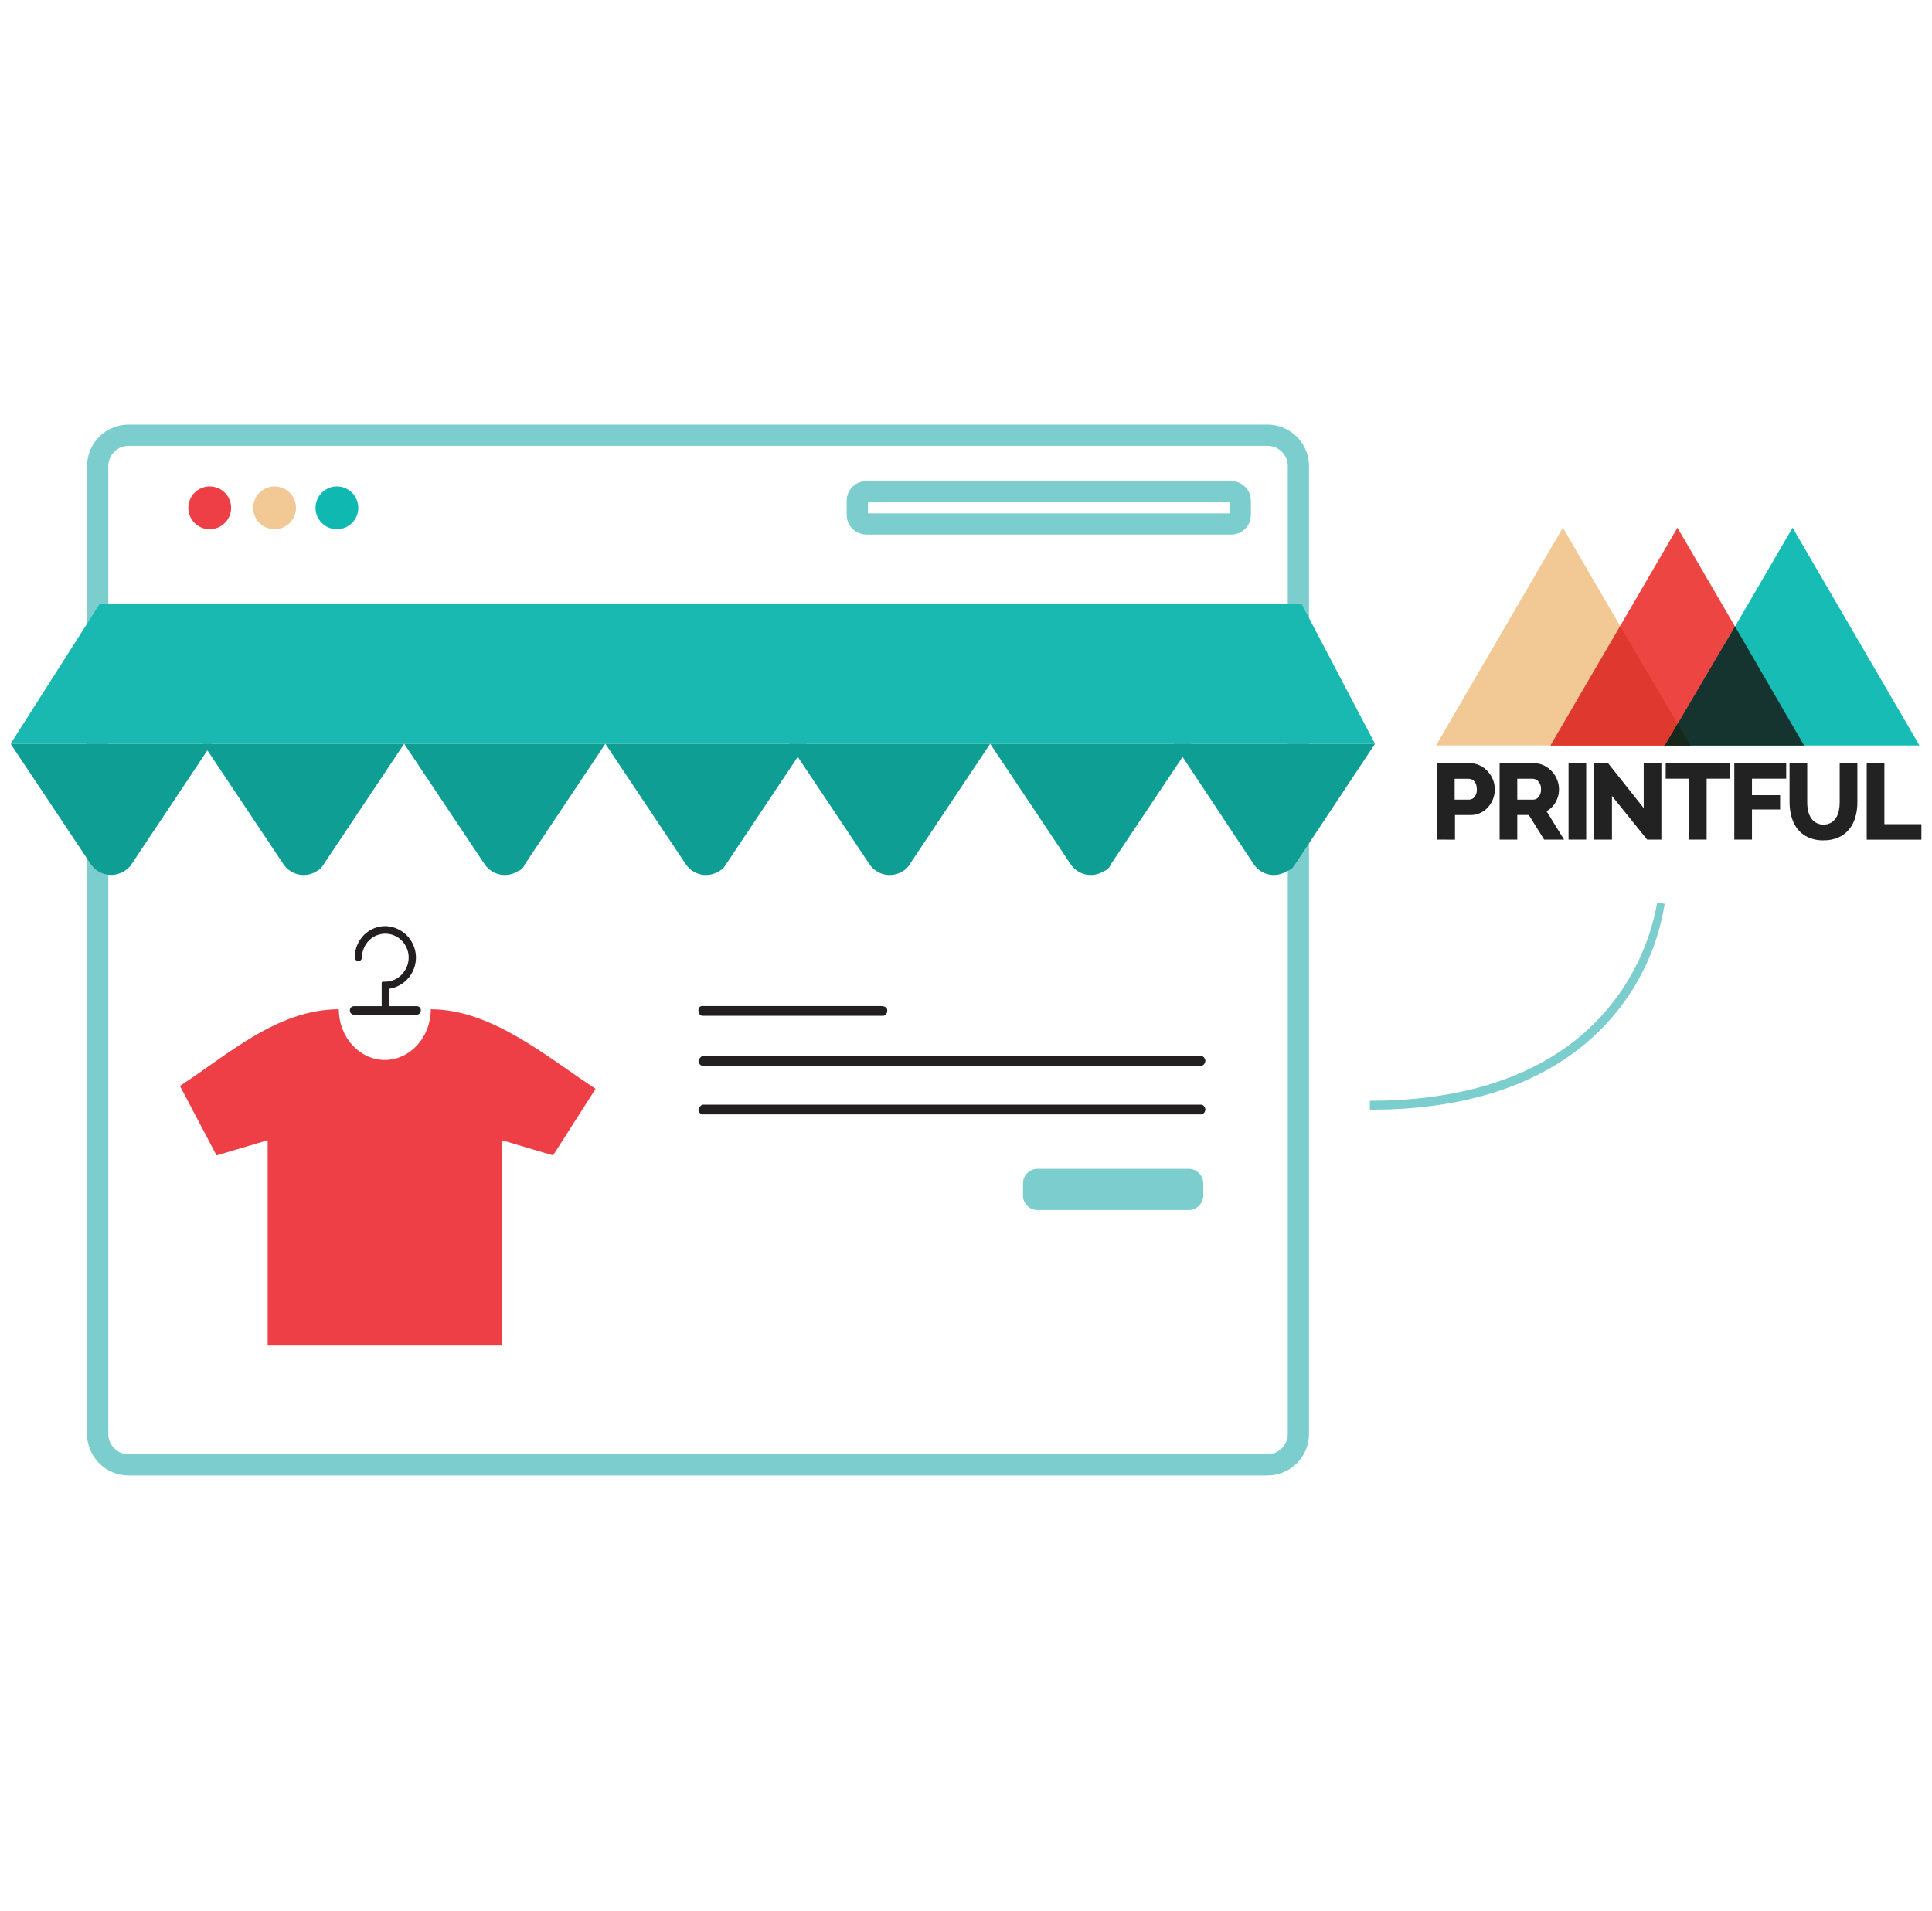 <svg width="182" height="180" viewBox="0 0 182 180" fill="none" xmlns="http://www.w3.org/2000/svg">
<path d="M19.756 49.858C20.869 49.858 21.772 48.955 21.772 47.842C21.772 46.728 20.869 45.826 19.756 45.826C18.642 45.826 17.74 46.728 17.74 47.842C17.74 48.955 18.642 49.858 19.756 49.858Z" fill="#EE3F47"/>
<path d="M31.738 49.858C32.851 49.858 33.753 48.955 33.753 47.842C33.753 46.728 32.851 45.826 31.738 45.826C30.624 45.826 29.722 46.728 29.722 47.842C29.722 48.955 30.624 49.858 31.738 49.858Z" fill="#0FB9B2"/>
<path d="M25.866 49.858C26.979 49.858 27.882 48.955 27.882 47.842C27.882 46.728 26.979 45.826 25.866 45.826C24.752 45.826 23.85 46.728 23.85 47.842C23.85 48.955 24.752 49.858 25.866 49.858Z" fill="#F2C994"/>
<path d="M116.003 46.323H81.597C81.135 46.323 80.761 46.697 80.761 47.158V48.525C80.761 48.987 81.135 49.361 81.597 49.361H116.003C116.465 49.361 116.838 48.987 116.838 48.525V47.158C116.838 46.697 116.465 46.323 116.003 46.323Z" stroke="#7CCDCD" stroke-width="2" stroke-miterlimit="10"/>
<path d="M39.291 94.792H36.648V93.153C37.376 93.046 38.038 92.671 38.506 92.103C38.974 91.535 39.215 90.814 39.181 90.079C39.147 89.343 38.842 88.647 38.324 88.124C37.806 87.601 37.113 87.289 36.378 87.248C35.991 87.238 35.606 87.307 35.247 87.451C34.888 87.594 34.562 87.81 34.288 88.083C33.73 88.646 33.418 89.407 33.421 90.199C33.421 90.259 33.436 90.318 33.466 90.37C33.495 90.422 33.538 90.466 33.589 90.497C33.641 90.527 33.7 90.543 33.76 90.543C33.819 90.543 33.878 90.527 33.93 90.497C33.981 90.466 34.024 90.422 34.053 90.37C34.083 90.318 34.099 90.259 34.098 90.199C34.1 89.896 34.161 89.596 34.28 89.317C34.398 89.038 34.571 88.785 34.788 88.573C35.092 88.278 35.476 88.079 35.893 87.999C36.309 87.92 36.74 87.965 37.131 88.128C37.526 88.299 37.864 88.578 38.106 88.933C38.348 89.289 38.484 89.706 38.498 90.135C38.515 90.744 38.291 91.334 37.876 91.778C37.676 91.998 37.434 92.174 37.163 92.296C36.892 92.417 36.599 92.481 36.302 92.484H36.077C36.061 92.484 36.045 92.487 36.03 92.493C36.016 92.499 36.002 92.508 35.991 92.519C35.98 92.531 35.971 92.544 35.965 92.559C35.959 92.573 35.956 92.589 35.956 92.605V94.792H33.313C33.214 94.799 33.122 94.845 33.056 94.919C32.99 94.993 32.956 95.09 32.96 95.189C32.959 95.29 32.993 95.388 33.057 95.466C33.087 95.503 33.124 95.533 33.166 95.554C33.208 95.575 33.255 95.586 33.302 95.587L33.313 95.587H39.289C39.338 95.586 39.387 95.575 39.431 95.554C39.476 95.533 39.515 95.503 39.547 95.466C39.612 95.387 39.646 95.288 39.644 95.186C39.648 95.087 39.614 94.991 39.548 94.917C39.482 94.844 39.39 94.799 39.291 94.792V94.792Z" fill="#231F20"/>
<path d="M40.58 95.082C40.58 97.723 38.638 99.86 36.237 99.86H36.263C33.862 99.86 31.92 97.723 31.92 95.082C26.128 95.082 21.417 99.412 16.95 102.304L20.401 108.85L25.216 107.421V126.76H47.285V107.421L52.099 108.85L56.108 102.572C51.641 99.68 46.372 95.082 40.58 95.082V95.082Z" fill="#EE3F47"/>
<path d="M119.4 41H12.113C10.505 41 9.2 42.304 9.2 43.913V135.09C9.2 136.699 10.505 138.003 12.113 138.003H119.4C121.008 138.003 122.313 136.699 122.313 135.09V43.913C122.313 42.304 121.008 41 119.4 41Z" stroke="#7CCDCD" stroke-width="2" stroke-miterlimit="10"/>
<path d="M129.53 70.07H0.998L9.392 56.887H122.609L129.53 70.07Z" fill="#19B9B1"/>
<path d="M30.494 81.421L38.074 70.07H19.124L26.704 81.421C27.038 81.918 27.553 82.264 28.14 82.386C28.726 82.508 29.336 82.396 29.841 82.073C30.119 81.926 30.347 81.699 30.494 81.421V81.421Z" fill="#0E9E94"/>
<path d="M12.368 81.45L19.948 70.07H0.998L8.578 81.45C8.756 81.701 8.983 81.913 9.245 82.076C9.506 82.238 9.798 82.347 10.102 82.396C10.406 82.445 10.717 82.432 11.016 82.36C11.315 82.287 11.597 82.155 11.845 81.973C11.976 81.842 12.237 81.711 12.368 81.45Z" fill="#0E9E94"/>
<path d="M49.445 81.421L57.025 70.07H38.075L45.655 81.421C45.989 81.918 46.504 82.264 47.09 82.386C47.676 82.508 48.287 82.396 48.791 82.073C48.942 82.02 49.079 81.934 49.192 81.821C49.305 81.708 49.391 81.572 49.445 81.421V81.421Z" fill="#0E9E94"/>
<path d="M68.395 81.421L75.975 70.07H57.025L64.605 81.421C64.939 81.918 65.454 82.264 66.04 82.386C66.626 82.508 67.237 82.396 67.742 82.073C68.02 81.926 68.247 81.699 68.395 81.421V81.421Z" fill="#0E9E94"/>
<path d="M85.698 81.421L93.278 70.07H74.328L81.908 81.421C82.242 81.918 82.757 82.264 83.343 82.386C83.929 82.508 84.54 82.396 85.044 82.073C85.323 81.926 85.55 81.699 85.698 81.421V81.421Z" fill="#0E9E94"/>
<path d="M104.648 81.421L112.228 70.07H93.278L100.858 81.421C101.192 81.918 101.707 82.264 102.293 82.386C102.88 82.508 103.49 82.396 103.995 82.073C104.145 82.02 104.282 81.934 104.395 81.821C104.508 81.708 104.595 81.572 104.648 81.421V81.421Z" fill="#0E9E94"/>
<path d="M122.002 81.421L129.531 70.07H110.58L118.108 81.421C118.438 81.917 118.949 82.264 119.532 82.386C120.115 82.508 120.723 82.396 121.224 82.073C121.559 81.967 121.839 81.733 122.002 81.421V81.421Z" fill="#0E9E94"/>
<path d="M83.178 95.699H66.199C65.93 95.699 65.795 95.437 65.795 95.175C65.788 95.121 65.794 95.066 65.812 95.014C65.83 94.963 65.86 94.916 65.899 94.878C65.938 94.84 65.986 94.811 66.038 94.795C66.09 94.778 66.145 94.774 66.199 94.782H83.043C83.312 94.782 83.582 94.913 83.582 95.175C83.582 95.437 83.447 95.699 83.178 95.699H83.178Z" fill="#231F20"/>
<path d="M113.151 100.404H66.192C65.927 100.404 65.795 100.098 65.795 99.945C65.795 99.793 66.06 99.487 66.192 99.487H113.151C113.416 99.487 113.548 99.793 113.548 99.945C113.548 100.098 113.416 100.404 113.151 100.404Z" fill="#231F20"/>
<path d="M113.151 104.988H66.192C65.927 104.988 65.795 104.683 65.795 104.53C65.795 104.377 66.06 104.071 66.192 104.071H113.151C113.416 104.071 113.548 104.377 113.548 104.53C113.548 104.683 113.416 104.988 113.151 104.988Z" fill="#231F20"/>
<path d="M111.97 110.115H97.744C96.982 110.115 96.365 110.733 96.365 111.495V112.622C96.365 113.384 96.982 114.001 97.744 114.001H111.97C112.732 114.001 113.35 113.384 113.35 112.622V111.495C113.35 110.733 112.732 110.115 111.97 110.115Z" fill="#7CCDCD"/>
<path d="M135.272 70.232L147.226 49.713L159.18 70.232H135.272Z" fill="#F2C994"/>
<path d="M146.066 70.232L158.02 49.713L169.974 70.232H146.066Z" fill="#ED4642"/>
<path d="M156.913 70.232L168.867 49.713L180.821 70.232H156.913Z" fill="#17BCB5"/>
<path d="M146.066 70.232H159.233L152.634 58.986L146.066 70.232Z" fill="#DF392F"/>
<path d="M156.838 70.232H169.952L163.444 59.016L156.838 70.232Z" fill="#16342F"/>
<path d="M156.838 70.232H159.248L158.043 68.191L156.838 70.232Z" fill="#15291A"/>
<path d="M135.392 79.098V71.904H138.465C138.794 71.898 139.12 71.97 139.415 72.115C139.695 72.25 139.946 72.439 140.153 72.672C140.358 72.902 140.524 73.164 140.642 73.448C140.811 73.879 140.858 74.348 140.778 74.803C140.698 75.259 140.495 75.684 140.19 76.032C139.988 76.261 139.742 76.448 139.467 76.582C139.173 76.72 138.851 76.79 138.526 76.785H137.064V79.105L135.392 79.098ZM137.049 75.332H138.405C138.503 75.33 138.6 75.306 138.687 75.262C138.775 75.218 138.851 75.154 138.91 75.075C139.066 74.862 139.141 74.601 139.121 74.337C139.121 74.189 139.098 74.042 139.053 73.9C139.017 73.787 138.955 73.684 138.872 73.599C138.8 73.522 138.713 73.461 138.616 73.418C138.525 73.382 138.428 73.364 138.33 73.366H137.034V75.332L137.049 75.332Z" fill="#222222"/>
<path d="M141.268 79.098V71.904H144.514C144.838 71.901 145.157 71.974 145.448 72.115C146.01 72.392 146.45 72.867 146.684 73.448C146.823 73.788 146.883 74.156 146.86 74.522C146.836 74.889 146.73 75.246 146.548 75.565C146.351 75.928 146.052 76.226 145.689 76.424L147.339 79.098H145.463L144.017 76.778H142.932V79.098L141.268 79.098ZM142.932 75.332H144.454C144.554 75.329 144.653 75.303 144.74 75.254C144.828 75.206 144.903 75.137 144.959 75.053C145.109 74.846 145.184 74.593 145.169 74.337C145.182 74.079 145.096 73.826 144.928 73.629C144.864 73.55 144.784 73.486 144.693 73.441C144.602 73.395 144.503 73.37 144.401 73.365H142.932L142.932 75.332Z" fill="#222222"/>
<path d="M147.761 79.098V71.904H149.425V79.098H147.761Z" fill="#222222"/>
<path d="M151.851 74.985V79.098H150.186V71.904H151.489L154.841 76.13V71.904H156.506V79.098H155.165L151.851 74.985Z" fill="#222222"/>
<path d="M162.962 73.358H160.77V79.098H159.105V73.358H156.913V71.897H162.962L162.962 73.358Z" fill="#222222"/>
<path d="M163.376 79.098V71.904H168.265V73.358H165.041V74.91H167.692V76.258H165.041V79.098H163.376Z" fill="#222222"/>
<path d="M171.783 77.682C172.033 77.69 172.281 77.627 172.498 77.501C172.693 77.385 172.857 77.222 172.973 77.026C173.097 76.82 173.184 76.593 173.229 76.356C173.28 76.101 173.306 75.841 173.304 75.58V71.897H174.969V75.58C174.974 76.054 174.911 76.526 174.781 76.981C174.667 77.396 174.47 77.783 174.2 78.119C173.933 78.448 173.593 78.711 173.206 78.887C172.755 79.084 172.267 79.179 171.775 79.166C171.269 79.182 170.767 79.082 170.306 78.872C169.922 78.69 169.584 78.422 169.319 78.088C169.063 77.746 168.873 77.357 168.762 76.944C168.642 76.502 168.581 76.046 168.581 75.588V71.904H170.246V75.588C170.244 75.854 170.271 76.119 170.329 76.379C170.375 76.614 170.464 76.839 170.592 77.041C170.717 77.244 170.892 77.409 171.101 77.522C171.31 77.634 171.545 77.689 171.783 77.682L171.783 77.682Z" fill="#222222"/>
<path d="M175.85 79.098V71.904H177.515V77.644H181.002V79.105H175.85V79.098Z" fill="#222222"/>
<path d="M129.281 104.541H129.045V103.703C136.224 103.703 145.992 102.146 151.994 94.363C154.098 91.627 155.511 88.423 156.113 85.024L156.819 85.144C156.255 88.721 154.797 92.097 152.583 94.962C146.463 102.865 136.577 104.541 129.281 104.541Z" fill="#7CCDCD"/>
</svg>
